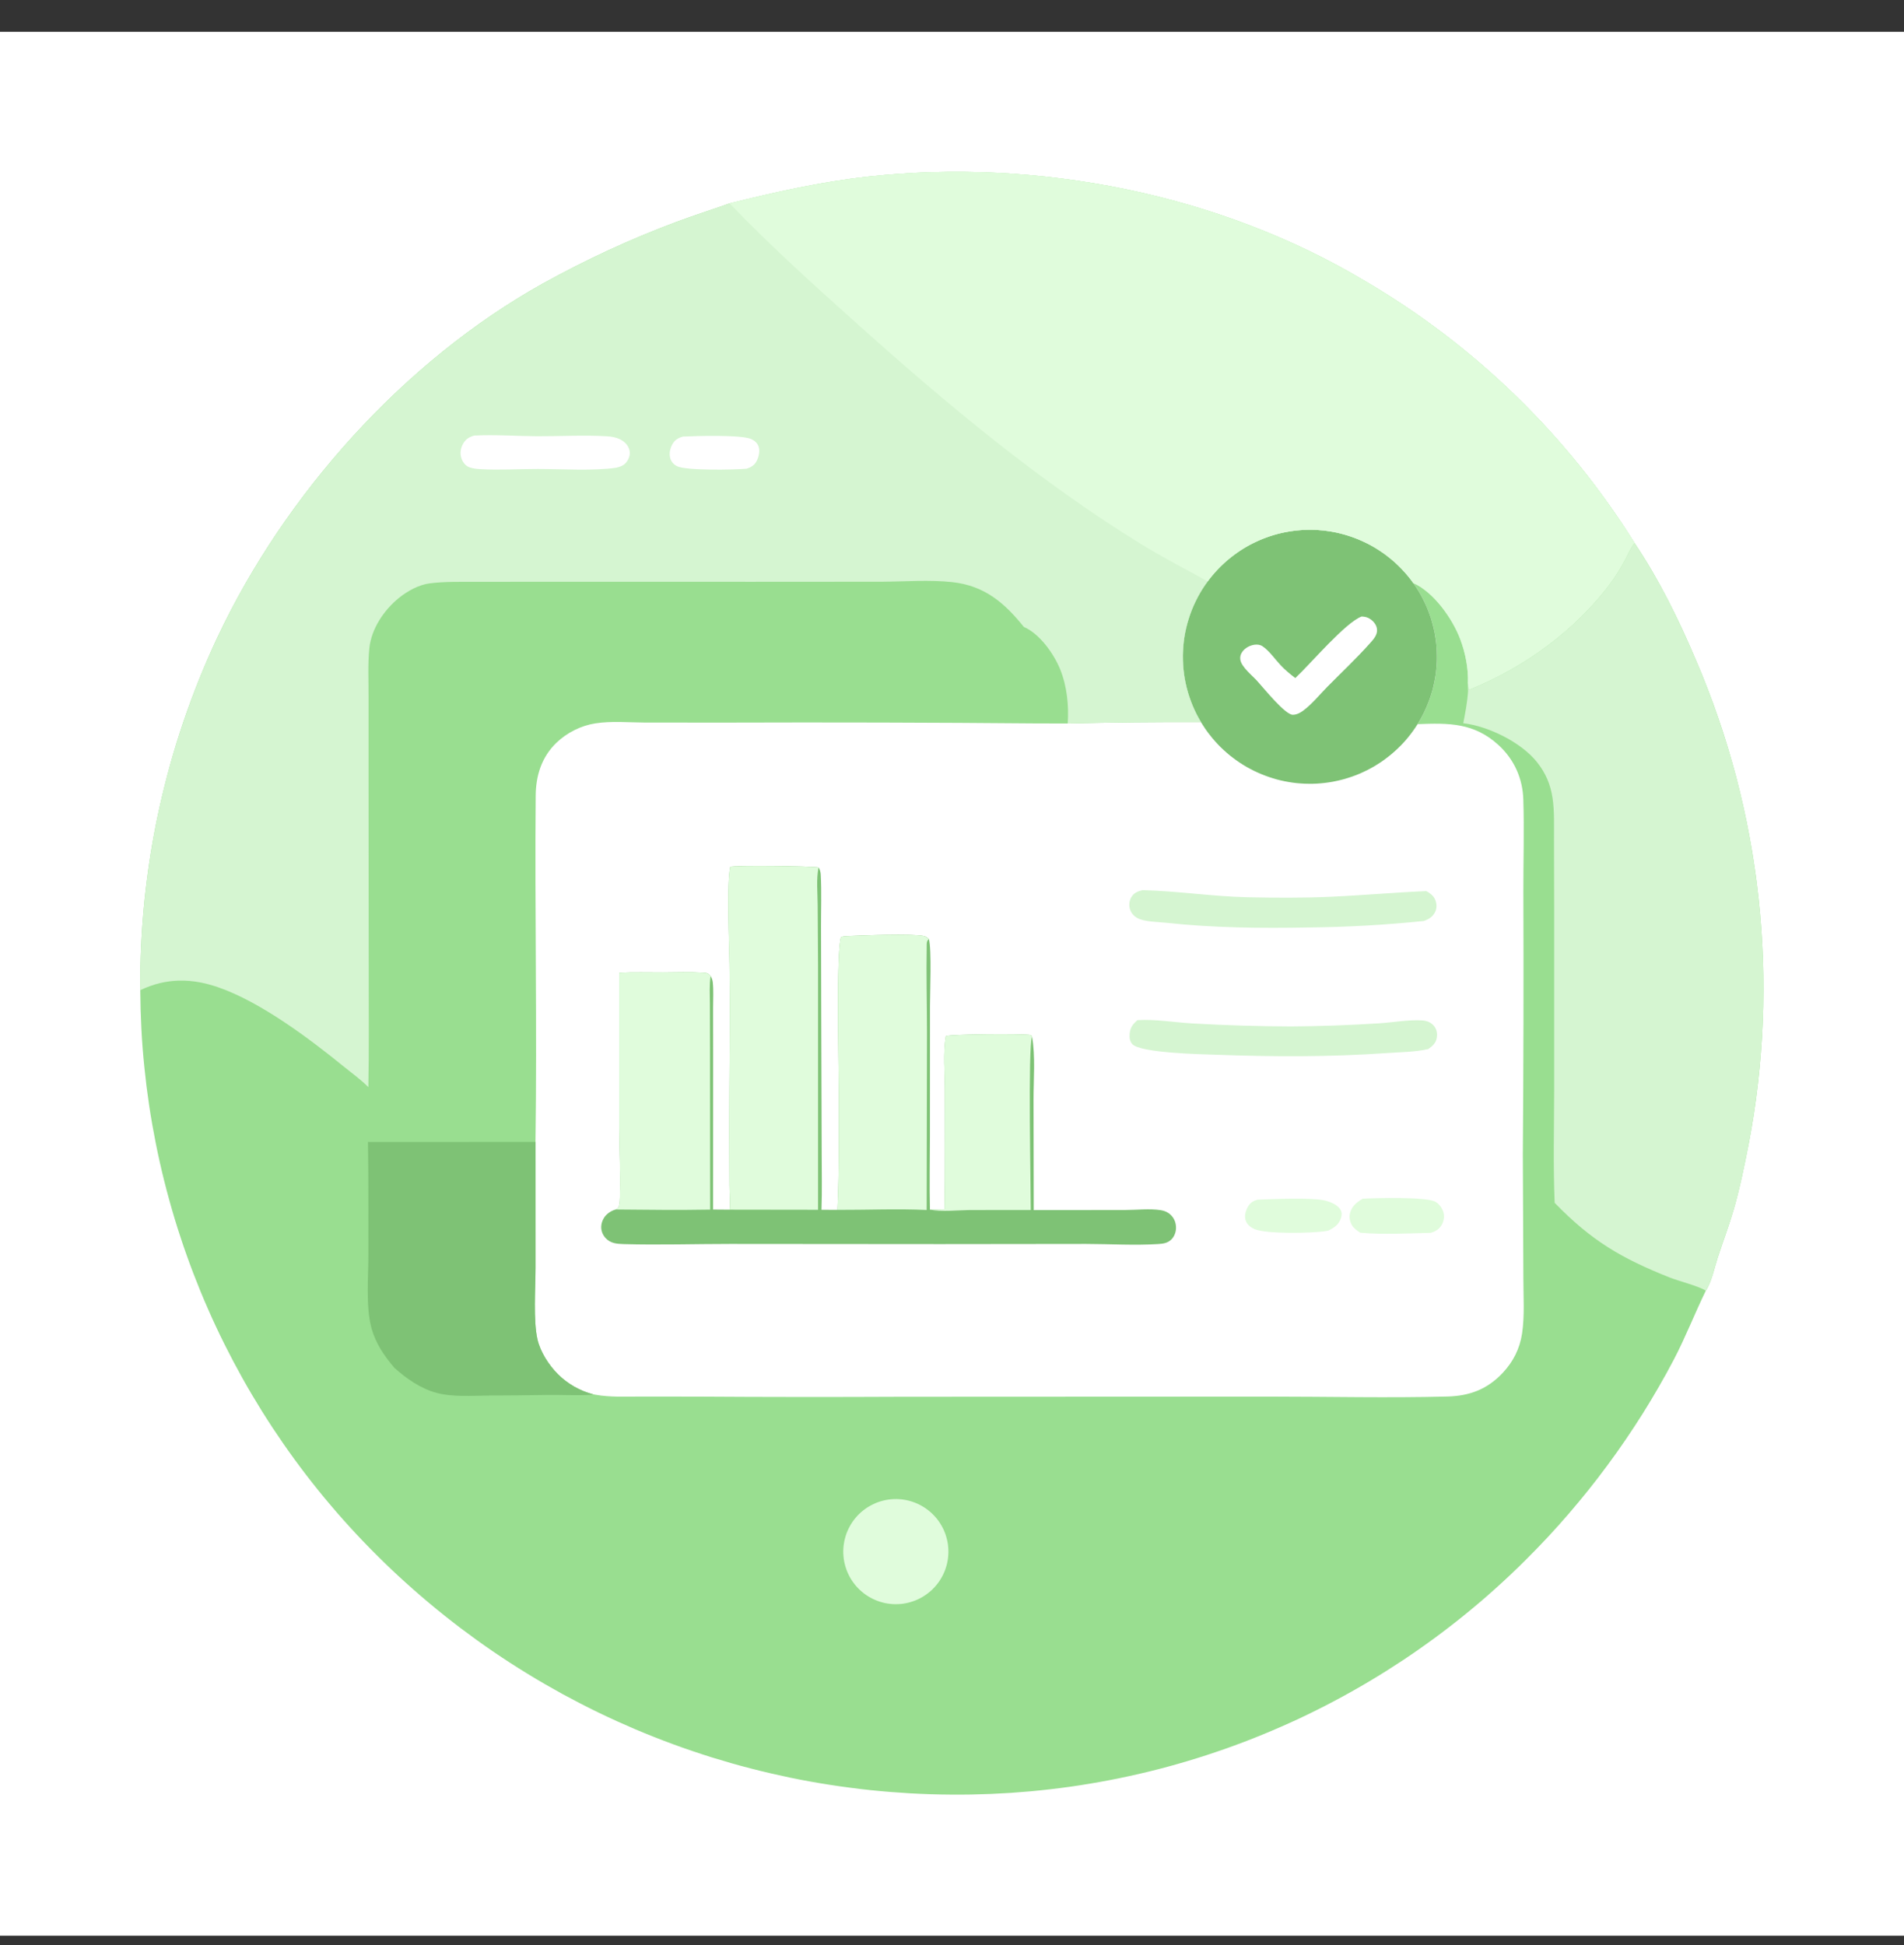 <svg width="46" height="47" viewBox="0 0 46 47" fill="none" xmlns="http://www.w3.org/2000/svg">
<rect x="0" y="0" width="46" height="47" fill="#333333" stroke="none"/>
<g clip-path="url(#clip0_1884_103961)">
<path d="M0 0.769H46V46.769H0V0.769Z" fill="white"/>
<path d="M17.627 4.914C18.733 4.64 19.842 4.391 20.976 4.267C25.065 3.823 29.436 4.673 32.979 6.791C33.144 6.888 33.308 6.987 33.469 7.088C33.631 7.19 33.792 7.294 33.95 7.4C34.109 7.506 34.266 7.615 34.422 7.726C34.577 7.837 34.731 7.951 34.883 8.066C35.035 8.182 35.185 8.3 35.334 8.42C35.482 8.54 35.629 8.663 35.774 8.788C35.918 8.912 36.061 9.039 36.202 9.168C36.343 9.297 36.482 9.428 36.619 9.561C36.756 9.694 36.891 9.83 37.024 9.967C37.157 10.104 37.288 10.243 37.416 10.384C37.545 10.526 37.672 10.669 37.796 10.814C37.92 10.959 38.043 11.105 38.163 11.254C38.283 11.403 38.4 11.553 38.516 11.706C38.631 11.858 38.744 12.012 38.855 12.167C38.966 12.323 39.074 12.48 39.181 12.639C39.286 12.798 39.39 12.959 39.491 13.121C40.084 14.005 40.558 14.967 40.972 15.947C41.021 16.061 41.069 16.176 41.117 16.291C41.163 16.406 41.209 16.522 41.254 16.638C41.299 16.754 41.343 16.87 41.386 16.987C41.428 17.104 41.47 17.221 41.51 17.339C41.551 17.456 41.59 17.574 41.629 17.693C41.667 17.811 41.704 17.93 41.74 18.049C41.776 18.168 41.811 18.287 41.845 18.407C41.879 18.526 41.912 18.646 41.944 18.767C41.975 18.887 42.006 19.008 42.035 19.128C42.065 19.249 42.093 19.37 42.12 19.492C42.147 19.613 42.173 19.735 42.198 19.857C42.223 19.978 42.247 20.101 42.269 20.223C42.292 20.345 42.313 20.468 42.334 20.59C42.354 20.713 42.373 20.836 42.391 20.959C42.41 21.082 42.426 21.205 42.442 21.329C42.458 21.452 42.473 21.576 42.486 21.699C42.5 21.823 42.512 21.947 42.523 22.07C42.534 22.194 42.544 22.318 42.553 22.442C42.562 22.566 42.57 22.691 42.576 22.815C42.583 22.939 42.588 23.063 42.593 23.188C42.597 23.312 42.6 23.436 42.602 23.561C42.604 23.685 42.605 23.809 42.604 23.934C42.604 24.058 42.602 24.182 42.6 24.307C42.597 24.431 42.593 24.555 42.588 24.68C42.583 24.804 42.577 24.928 42.57 25.052C42.562 25.177 42.554 25.301 42.544 25.424C42.535 25.549 42.524 25.672 42.512 25.796C42.5 25.92 42.487 26.044 42.473 26.167C42.459 26.291 42.443 26.414 42.427 26.538C42.41 26.661 42.392 26.784 42.374 26.907C42.355 27.03 42.335 27.153 42.314 27.275C42.293 27.398 42.271 27.52 42.247 27.642C42.143 28.171 42.034 28.71 41.884 29.228C41.77 29.62 41.624 30.002 41.498 30.39C41.419 30.634 41.354 30.97 41.212 31.185C40.944 31.734 40.724 32.305 40.44 32.848C40.323 33.071 40.202 33.291 40.076 33.508C39.951 33.726 39.821 33.941 39.688 34.154C39.554 34.366 39.417 34.577 39.275 34.784C39.134 34.992 38.988 35.196 38.839 35.398C38.69 35.6 38.537 35.8 38.38 35.996C38.223 36.192 38.063 36.385 37.899 36.575C37.735 36.766 37.567 36.953 37.396 37.137C37.225 37.32 37.05 37.501 36.872 37.678C36.759 37.792 36.644 37.904 36.527 38.014C36.411 38.125 36.293 38.234 36.174 38.341C36.055 38.449 35.934 38.555 35.813 38.66C35.691 38.764 35.568 38.868 35.444 38.969C35.319 39.071 35.194 39.171 35.067 39.269C34.94 39.368 34.812 39.465 34.683 39.56C34.554 39.655 34.424 39.749 34.292 39.841C34.161 39.933 34.028 40.024 33.894 40.113C33.761 40.201 33.626 40.288 33.49 40.374C33.354 40.459 33.217 40.543 33.079 40.625C32.941 40.707 32.802 40.788 32.662 40.866C32.522 40.945 32.381 41.022 32.239 41.097C32.098 41.172 31.955 41.246 31.811 41.317C31.668 41.389 31.523 41.459 31.378 41.527C31.232 41.595 31.086 41.661 30.939 41.725C30.792 41.79 30.644 41.852 30.495 41.913C30.347 41.974 30.198 42.033 30.048 42.09C29.898 42.147 29.747 42.202 29.595 42.256C29.444 42.309 29.292 42.36 29.139 42.41C28.986 42.46 28.833 42.507 28.679 42.553C28.526 42.599 28.371 42.643 28.216 42.685C28.061 42.727 27.906 42.767 27.75 42.805C27.594 42.843 27.437 42.879 27.281 42.913C27.124 42.947 26.966 42.98 26.809 43.01C26.651 43.04 26.493 43.069 26.335 43.095C26.177 43.122 26.018 43.146 25.859 43.169C25.7 43.191 25.541 43.212 25.381 43.23C25.222 43.249 25.062 43.265 24.902 43.28C24.742 43.294 24.582 43.307 24.422 43.318C24.262 43.328 24.102 43.337 23.941 43.344C23.781 43.35 23.62 43.355 23.46 43.358C23.299 43.361 23.139 43.361 22.978 43.36C22.815 43.359 22.652 43.356 22.489 43.351C22.326 43.346 22.163 43.339 22 43.33C21.836 43.32 21.674 43.309 21.511 43.296C21.348 43.283 21.186 43.268 21.023 43.251C20.861 43.234 20.699 43.215 20.537 43.193C20.375 43.172 20.213 43.149 20.052 43.124C19.891 43.099 19.73 43.072 19.569 43.043C19.408 43.014 19.248 42.983 19.088 42.95C18.928 42.916 18.769 42.881 18.61 42.844C18.451 42.807 18.292 42.768 18.134 42.727C17.976 42.687 17.819 42.644 17.662 42.599C17.505 42.554 17.348 42.507 17.192 42.459C17.036 42.41 16.881 42.359 16.727 42.307C16.572 42.255 16.418 42.2 16.265 42.144C16.111 42.088 15.959 42.029 15.807 41.969C15.655 41.909 15.504 41.847 15.354 41.784C15.204 41.72 15.054 41.654 14.906 41.587C14.757 41.519 14.609 41.45 14.462 41.379C14.315 41.308 14.169 41.235 14.024 41.16C13.879 41.085 13.735 41.009 13.591 40.931C13.448 40.852 13.306 40.772 13.164 40.69C13.023 40.609 12.883 40.525 12.744 40.44C12.604 40.355 12.466 40.267 12.329 40.179C12.192 40.09 12.056 40 11.921 39.908C11.786 39.816 11.653 39.722 11.52 39.627C11.388 39.531 11.256 39.434 11.126 39.336C10.996 39.237 10.867 39.137 10.739 39.035C10.612 38.934 10.485 38.83 10.36 38.725C10.235 38.62 10.111 38.514 9.989 38.406C9.866 38.298 9.745 38.189 9.625 38.078C9.505 37.967 9.387 37.855 9.27 37.741C9.153 37.627 9.037 37.511 8.923 37.395C8.814 37.284 8.707 37.171 8.601 37.058C8.495 36.944 8.39 36.829 8.287 36.713C8.183 36.596 8.081 36.479 7.981 36.36C7.88 36.242 7.781 36.122 7.684 36.001C7.586 35.88 7.49 35.757 7.395 35.634C7.301 35.511 7.207 35.386 7.116 35.261C7.024 35.135 6.934 35.008 6.845 34.88C6.757 34.752 6.67 34.624 6.584 34.494C6.498 34.364 6.415 34.233 6.332 34.101C6.25 33.969 6.169 33.836 6.09 33.703C6.011 33.569 5.933 33.434 5.857 33.298C5.781 33.162 5.707 33.026 5.634 32.888C5.562 32.751 5.491 32.612 5.421 32.473C5.352 32.334 5.284 32.194 5.218 32.053C5.152 31.912 5.088 31.771 5.026 31.628C4.963 31.486 4.902 31.343 4.843 31.199C4.784 31.055 4.727 30.91 4.671 30.765C4.615 30.62 4.562 30.474 4.51 30.328C4.457 30.181 4.407 30.034 4.359 29.886C4.31 29.738 4.263 29.59 4.218 29.441C4.173 29.292 4.13 29.143 4.089 28.993C4.047 28.843 4.008 28.693 3.97 28.542C3.932 28.391 3.896 28.24 3.862 28.088C3.828 27.936 3.795 27.784 3.765 27.631C3.735 27.479 3.706 27.326 3.679 27.173C3.652 27.02 3.627 26.866 3.604 26.712C3.581 26.559 3.56 26.405 3.54 26.25C3.521 26.096 3.504 25.942 3.488 25.787C3.472 25.632 3.458 25.477 3.446 25.322C3.434 25.167 3.424 25.012 3.416 24.857C3.408 24.701 3.402 24.546 3.397 24.39C3.393 24.235 3.39 24.079 3.389 23.924C3.388 23.741 3.389 23.558 3.392 23.375C3.396 23.192 3.402 23.009 3.411 22.826C3.419 22.643 3.431 22.46 3.444 22.278C3.458 22.096 3.475 21.913 3.493 21.731C3.512 21.549 3.534 21.367 3.558 21.186C3.582 21.004 3.608 20.823 3.637 20.642C3.666 20.462 3.697 20.282 3.731 20.102C3.765 19.922 3.802 19.742 3.841 19.564C3.88 19.385 3.922 19.206 3.966 19.029C4.01 18.851 4.056 18.674 4.105 18.498C4.154 18.321 4.205 18.146 4.259 17.971C4.313 17.796 4.369 17.622 4.428 17.448C4.487 17.275 4.548 17.102 4.611 16.931C4.675 16.759 4.741 16.588 4.809 16.418C4.877 16.249 4.948 16.08 5.021 15.912C5.094 15.744 5.169 15.577 5.247 15.412C6.877 11.942 9.76 8.723 13.112 6.852C13.632 6.564 14.162 6.295 14.702 6.045C15.242 5.796 15.79 5.567 16.348 5.359C16.77 5.201 17.202 5.066 17.627 4.914Z" fill="#99DE90"/>
<path d="M29.179 14.046C29.197 14.022 29.215 13.998 29.234 13.974C29.252 13.95 29.271 13.927 29.291 13.904C29.31 13.881 29.329 13.858 29.349 13.835C29.369 13.813 29.39 13.79 29.41 13.768C29.431 13.747 29.452 13.725 29.473 13.704C29.494 13.682 29.516 13.661 29.538 13.64C29.56 13.62 29.582 13.599 29.604 13.579C29.627 13.559 29.65 13.54 29.673 13.52C29.696 13.501 29.719 13.482 29.743 13.463C29.766 13.444 29.79 13.426 29.814 13.408C29.839 13.39 29.863 13.372 29.888 13.355C29.913 13.338 29.937 13.321 29.963 13.304C29.988 13.288 30.013 13.271 30.039 13.256C30.065 13.24 30.09 13.224 30.117 13.209C30.143 13.194 30.169 13.18 30.196 13.165C30.222 13.151 30.249 13.137 30.276 13.124C30.303 13.11 30.33 13.097 30.357 13.085C30.385 13.072 30.412 13.06 30.44 13.048C30.468 13.036 30.495 13.025 30.523 13.014C30.552 13.002 30.58 12.992 30.608 12.982C30.637 12.971 30.665 12.962 30.694 12.952C30.722 12.943 30.751 12.934 30.78 12.925C30.809 12.917 30.838 12.909 30.867 12.901C30.896 12.893 30.925 12.886 30.955 12.88C30.984 12.873 31.014 12.866 31.043 12.86C31.073 12.854 31.102 12.849 31.132 12.844C31.162 12.839 31.192 12.834 31.221 12.83C31.251 12.826 31.281 12.822 31.311 12.819C31.341 12.816 31.371 12.813 31.401 12.81C31.431 12.808 31.461 12.806 31.491 12.804C31.521 12.803 31.552 12.802 31.582 12.801C31.612 12.8 31.642 12.8 31.672 12.8C31.702 12.801 31.732 12.801 31.762 12.803C31.793 12.804 31.823 12.805 31.853 12.807C31.883 12.809 31.913 12.812 31.943 12.815C31.973 12.817 32.003 12.821 32.033 12.825C32.063 12.828 32.093 12.833 32.122 12.837C32.152 12.842 32.182 12.847 32.211 12.852C32.241 12.858 32.27 12.864 32.3 12.87C32.329 12.877 32.359 12.884 32.388 12.891C32.417 12.898 32.446 12.906 32.475 12.914C32.504 12.922 32.533 12.931 32.562 12.94C32.591 12.949 32.62 12.958 32.648 12.968C32.676 12.978 32.705 12.988 32.733 12.999C32.761 13.009 32.789 13.021 32.817 13.032C32.845 13.043 32.873 13.055 32.9 13.068C32.928 13.08 32.955 13.093 32.982 13.106C33.009 13.119 33.036 13.132 33.063 13.146C33.09 13.16 33.116 13.175 33.142 13.189C33.169 13.204 33.195 13.219 33.221 13.234C33.247 13.25 33.272 13.266 33.298 13.282C33.323 13.298 33.348 13.315 33.373 13.332C33.398 13.349 33.423 13.366 33.447 13.384C33.472 13.401 33.496 13.419 33.52 13.438C33.544 13.456 33.567 13.475 33.59 13.494C33.614 13.513 33.637 13.532 33.66 13.552C33.682 13.572 33.705 13.592 33.727 13.612C33.749 13.633 33.771 13.654 33.793 13.675C33.814 13.696 33.835 13.717 33.856 13.739C33.877 13.761 33.898 13.783 33.918 13.805C33.938 13.827 33.958 13.85 33.978 13.873C33.998 13.896 34.017 13.919 34.036 13.942C34.055 13.966 34.073 13.989 34.091 14.013C34.11 14.037 34.127 14.062 34.145 14.086C34.163 14.112 34.181 14.137 34.198 14.163C34.216 14.189 34.233 14.215 34.249 14.242C34.266 14.268 34.282 14.295 34.298 14.322C34.313 14.349 34.329 14.376 34.344 14.404C34.358 14.431 34.373 14.459 34.387 14.487C34.401 14.515 34.415 14.543 34.428 14.571C34.441 14.599 34.454 14.628 34.466 14.657C34.479 14.685 34.491 14.714 34.502 14.743C34.514 14.772 34.525 14.802 34.535 14.831C34.546 14.86 34.556 14.89 34.565 14.919C34.575 14.949 34.584 14.979 34.593 15.009C34.602 15.039 34.61 15.069 34.618 15.099C34.626 15.13 34.633 15.16 34.64 15.191C34.647 15.221 34.653 15.252 34.659 15.282C34.665 15.313 34.671 15.344 34.676 15.374C34.681 15.405 34.685 15.436 34.69 15.467C34.694 15.498 34.697 15.529 34.7 15.56C34.703 15.591 34.706 15.622 34.708 15.654C34.711 15.685 34.712 15.716 34.714 15.747C34.715 15.778 34.715 15.81 34.716 15.841C34.716 15.872 34.716 15.903 34.715 15.934C34.715 15.966 34.714 15.997 34.712 16.028C34.71 16.059 34.708 16.09 34.706 16.122C34.703 16.153 34.7 16.184 34.696 16.215C34.693 16.246 34.689 16.277 34.684 16.308C34.68 16.339 34.675 16.37 34.67 16.4C34.664 16.431 34.658 16.462 34.652 16.492C34.646 16.523 34.639 16.553 34.632 16.584C34.624 16.614 34.617 16.645 34.608 16.675C34.6 16.705 34.591 16.735 34.582 16.765C34.573 16.794 34.564 16.824 34.554 16.854C34.544 16.883 34.533 16.913 34.522 16.942C34.45 17.136 34.359 17.321 34.249 17.496C35 17.467 35.611 17.459 36.205 18.003C36.583 18.35 36.788 18.809 36.803 19.319C36.826 20.065 36.802 20.818 36.804 21.564C36.812 23.676 36.807 25.787 36.791 27.899L36.804 30.875C36.803 31.315 36.838 31.782 36.773 32.217C36.718 32.587 36.556 32.905 36.3 33.176C35.929 33.569 35.501 33.728 34.967 33.742C33.536 33.779 32.096 33.744 30.665 33.744L21.803 33.748C20.144 33.756 18.484 33.755 16.825 33.744L15.448 33.743C15.099 33.743 14.742 33.761 14.397 33.7L14.357 33.693L14.333 33.689C14.293 33.679 14.253 33.667 14.214 33.654C14.175 33.641 14.136 33.626 14.097 33.611C14.059 33.595 14.021 33.578 13.984 33.56C13.946 33.542 13.91 33.522 13.874 33.502C13.838 33.481 13.802 33.459 13.768 33.437C13.733 33.414 13.699 33.39 13.666 33.365C13.633 33.34 13.601 33.313 13.57 33.286C13.539 33.259 13.508 33.231 13.479 33.201C13.261 32.985 13.053 32.661 12.985 32.36C12.881 31.903 12.937 31.128 12.938 30.637L12.937 27.591C12.978 24.805 12.918 22.015 12.942 19.229C12.946 18.741 13.083 18.295 13.441 17.948C13.695 17.703 14.038 17.53 14.387 17.477C14.773 17.417 15.194 17.456 15.585 17.458L17.533 17.459C20.043 17.451 22.553 17.457 25.063 17.479L25.797 17.48C26.87 17.454 27.943 17.443 29.016 17.447C28.997 17.415 28.978 17.382 28.96 17.349C28.942 17.317 28.924 17.283 28.907 17.25C28.89 17.216 28.874 17.182 28.858 17.148C28.843 17.114 28.828 17.079 28.813 17.045C28.799 17.01 28.785 16.975 28.772 16.94C28.759 16.904 28.746 16.869 28.734 16.833C28.723 16.798 28.711 16.762 28.701 16.726C28.69 16.689 28.681 16.653 28.671 16.617C28.662 16.58 28.654 16.544 28.646 16.507C28.638 16.47 28.631 16.433 28.625 16.396C28.618 16.359 28.612 16.322 28.607 16.285C28.602 16.247 28.598 16.21 28.594 16.173C28.59 16.135 28.587 16.098 28.585 16.06C28.582 16.023 28.581 15.985 28.58 15.947C28.579 15.91 28.579 15.872 28.579 15.835C28.579 15.797 28.581 15.76 28.582 15.722C28.584 15.684 28.587 15.647 28.59 15.61C28.593 15.572 28.597 15.535 28.602 15.497C28.606 15.46 28.611 15.423 28.617 15.386C28.623 15.348 28.63 15.312 28.637 15.275C28.644 15.238 28.652 15.201 28.661 15.164C28.669 15.128 28.679 15.091 28.689 15.055C28.699 15.019 28.709 14.983 28.721 14.947C28.732 14.911 28.744 14.875 28.756 14.84C28.769 14.805 28.782 14.769 28.796 14.734C28.81 14.699 28.825 14.665 28.84 14.63C28.855 14.596 28.871 14.562 28.887 14.528C28.904 14.494 28.921 14.461 28.939 14.428C28.956 14.394 28.974 14.361 28.993 14.329C29.012 14.296 29.032 14.264 29.052 14.232C29.072 14.201 29.092 14.169 29.113 14.138C29.135 14.107 29.157 14.076 29.179 14.046Z" fill="white"/>
<path d="M29.178 14.046C29.196 14.022 29.214 13.998 29.233 13.974C29.252 13.95 29.27 13.927 29.29 13.904C29.309 13.881 29.329 13.858 29.349 13.835C29.369 13.813 29.389 13.79 29.41 13.768C29.43 13.747 29.451 13.725 29.472 13.704C29.494 13.682 29.515 13.661 29.537 13.64C29.559 13.62 29.581 13.599 29.604 13.579C29.626 13.559 29.649 13.54 29.672 13.52C29.695 13.501 29.718 13.482 29.742 13.463C29.766 13.444 29.79 13.426 29.814 13.408C29.838 13.39 29.862 13.372 29.887 13.355C29.912 13.338 29.937 13.321 29.962 13.304C29.987 13.288 30.012 13.271 30.038 13.256C30.064 13.24 30.09 13.224 30.116 13.209C30.142 13.194 30.168 13.18 30.195 13.165C30.221 13.151 30.248 13.137 30.275 13.124C30.302 13.11 30.329 13.097 30.357 13.085C30.384 13.072 30.412 13.06 30.439 13.048C30.467 13.036 30.495 13.025 30.523 13.014C30.551 13.002 30.579 12.992 30.607 12.982C30.636 12.971 30.664 12.962 30.693 12.952C30.722 12.943 30.75 12.934 30.779 12.925C30.808 12.917 30.837 12.909 30.866 12.901C30.895 12.893 30.925 12.886 30.954 12.88C30.983 12.873 31.013 12.866 31.043 12.86C31.072 12.854 31.102 12.849 31.131 12.844C31.161 12.839 31.191 12.834 31.221 12.83C31.25 12.826 31.28 12.822 31.31 12.819C31.34 12.816 31.37 12.813 31.4 12.81C31.43 12.808 31.46 12.806 31.491 12.804C31.521 12.803 31.551 12.802 31.581 12.801C31.611 12.8 31.641 12.8 31.671 12.8C31.701 12.801 31.732 12.801 31.762 12.803C31.792 12.804 31.822 12.805 31.852 12.807C31.882 12.809 31.912 12.812 31.942 12.815C31.972 12.817 32.002 12.821 32.032 12.825C32.062 12.828 32.092 12.833 32.121 12.837C32.151 12.842 32.181 12.847 32.211 12.852C32.24 12.858 32.27 12.864 32.299 12.87C32.329 12.877 32.358 12.884 32.387 12.891C32.416 12.898 32.446 12.906 32.475 12.914C32.504 12.922 32.533 12.931 32.561 12.94C32.59 12.949 32.619 12.958 32.647 12.968C32.676 12.978 32.704 12.988 32.732 12.999C32.761 13.009 32.788 13.021 32.816 13.032C32.844 13.043 32.872 13.055 32.899 13.068C32.927 13.08 32.954 13.093 32.981 13.106C33.009 13.119 33.035 13.132 33.062 13.146C33.089 13.16 33.115 13.175 33.142 13.189C33.168 13.204 33.194 13.219 33.22 13.234C33.246 13.25 33.272 13.266 33.297 13.282C33.322 13.298 33.348 13.315 33.373 13.332C33.397 13.349 33.422 13.366 33.447 13.384C33.471 13.401 33.495 13.419 33.519 13.438C33.543 13.456 33.566 13.475 33.59 13.494C33.613 13.513 33.636 13.532 33.659 13.552C33.682 13.572 33.704 13.592 33.726 13.612C33.748 13.633 33.77 13.654 33.792 13.675C33.813 13.696 33.835 13.717 33.856 13.739C33.877 13.761 33.897 13.783 33.917 13.805C33.938 13.827 33.958 13.85 33.977 13.873C33.997 13.896 34.016 13.919 34.035 13.942C34.054 13.966 34.072 13.989 34.091 14.013C34.109 14.037 34.127 14.062 34.144 14.086C34.162 14.112 34.18 14.137 34.197 14.163C34.215 14.189 34.232 14.215 34.248 14.242C34.265 14.268 34.281 14.295 34.297 14.322C34.313 14.349 34.328 14.376 34.343 14.404C34.358 14.431 34.372 14.459 34.386 14.487C34.4 14.515 34.414 14.543 34.427 14.571C34.441 14.599 34.453 14.628 34.466 14.657C34.478 14.685 34.49 14.714 34.501 14.743C34.513 14.772 34.524 14.802 34.534 14.831C34.545 14.86 34.555 14.89 34.565 14.919C34.574 14.949 34.584 14.979 34.592 15.009C34.601 15.039 34.609 15.069 34.617 15.099C34.625 15.13 34.632 15.16 34.639 15.191C34.646 15.221 34.653 15.252 34.659 15.282C34.665 15.313 34.67 15.344 34.675 15.374C34.68 15.405 34.685 15.436 34.689 15.467C34.693 15.498 34.697 15.529 34.7 15.56C34.703 15.591 34.706 15.622 34.708 15.654C34.71 15.685 34.712 15.716 34.713 15.747C34.714 15.778 34.715 15.81 34.715 15.841C34.715 15.872 34.715 15.903 34.715 15.934C34.714 15.966 34.713 15.997 34.711 16.028C34.709 16.059 34.707 16.09 34.705 16.122C34.702 16.153 34.699 16.184 34.696 16.215C34.692 16.246 34.688 16.277 34.684 16.308C34.679 16.339 34.674 16.37 34.669 16.4C34.663 16.431 34.657 16.462 34.651 16.492C34.645 16.523 34.638 16.553 34.631 16.584C34.623 16.614 34.616 16.645 34.608 16.675C34.599 16.705 34.591 16.735 34.581 16.765C34.572 16.794 34.563 16.824 34.553 16.854C34.543 16.883 34.532 16.913 34.521 16.942C34.449 17.136 34.358 17.321 34.248 17.496C34.231 17.524 34.213 17.551 34.195 17.578C34.177 17.605 34.158 17.632 34.139 17.659C34.12 17.685 34.101 17.711 34.081 17.737C34.061 17.763 34.041 17.789 34.02 17.814C33.999 17.839 33.978 17.864 33.957 17.889C33.935 17.913 33.913 17.938 33.891 17.962C33.869 17.985 33.846 18.009 33.823 18.032C33.8 18.055 33.777 18.078 33.753 18.1C33.729 18.123 33.705 18.145 33.681 18.166C33.656 18.188 33.631 18.209 33.606 18.23C33.581 18.251 33.556 18.271 33.53 18.291C33.504 18.311 33.478 18.331 33.452 18.35C33.425 18.369 33.399 18.388 33.372 18.407C33.345 18.425 33.317 18.443 33.29 18.46C33.262 18.478 33.234 18.495 33.206 18.512C33.178 18.528 33.15 18.544 33.121 18.56C33.093 18.576 33.064 18.591 33.035 18.606C33.005 18.62 32.976 18.635 32.947 18.648C32.917 18.662 32.887 18.676 32.857 18.689C32.827 18.701 32.797 18.714 32.767 18.726C32.736 18.738 32.706 18.749 32.675 18.76C32.644 18.771 32.613 18.781 32.582 18.791C32.551 18.801 32.52 18.811 32.488 18.82C32.457 18.829 32.425 18.837 32.394 18.845C32.362 18.853 32.33 18.86 32.298 18.867C32.267 18.874 32.234 18.881 32.202 18.887C32.17 18.893 32.138 18.898 32.106 18.903C32.074 18.908 32.041 18.912 32.009 18.916C31.976 18.92 31.944 18.923 31.911 18.926C31.879 18.929 31.846 18.931 31.814 18.933C31.781 18.935 31.748 18.936 31.716 18.937C31.683 18.937 31.651 18.938 31.618 18.937C31.585 18.937 31.553 18.936 31.52 18.935C31.488 18.933 31.455 18.932 31.422 18.929C31.39 18.927 31.357 18.924 31.325 18.921C31.292 18.917 31.26 18.913 31.228 18.909C31.195 18.904 31.163 18.899 31.131 18.894C31.099 18.888 31.067 18.882 31.035 18.876C31.003 18.869 30.971 18.862 30.939 18.855C30.907 18.847 30.875 18.839 30.844 18.831C30.812 18.822 30.781 18.813 30.75 18.803C30.719 18.794 30.688 18.784 30.657 18.773C30.626 18.763 30.595 18.752 30.565 18.74C30.534 18.729 30.504 18.717 30.474 18.704C30.443 18.692 30.413 18.679 30.384 18.665C30.354 18.652 30.324 18.638 30.295 18.624C30.266 18.609 30.237 18.595 30.208 18.579C30.179 18.564 30.15 18.548 30.122 18.532C30.094 18.516 30.066 18.499 30.038 18.482C30.01 18.465 29.983 18.447 29.955 18.429C29.928 18.411 29.901 18.393 29.875 18.374C29.848 18.355 29.822 18.336 29.796 18.316C29.77 18.296 29.744 18.276 29.718 18.256C29.693 18.235 29.668 18.214 29.643 18.193C29.619 18.172 29.594 18.15 29.57 18.128C29.546 18.106 29.522 18.083 29.499 18.061C29.476 18.038 29.453 18.015 29.43 17.991C29.408 17.967 29.385 17.943 29.364 17.919C29.342 17.895 29.32 17.87 29.299 17.845C29.278 17.82 29.258 17.795 29.238 17.769C29.217 17.744 29.198 17.718 29.178 17.692C29.159 17.665 29.14 17.639 29.121 17.612C29.103 17.585 29.085 17.558 29.067 17.53C29.049 17.503 29.032 17.475 29.015 17.447C28.996 17.415 28.977 17.382 28.959 17.349C28.941 17.317 28.923 17.283 28.906 17.25C28.89 17.216 28.873 17.182 28.858 17.148C28.842 17.114 28.827 17.079 28.812 17.045C28.798 17.01 28.784 16.975 28.771 16.94C28.758 16.904 28.745 16.869 28.734 16.833C28.722 16.798 28.711 16.762 28.7 16.726C28.69 16.689 28.68 16.653 28.671 16.617C28.662 16.58 28.653 16.544 28.645 16.507C28.637 16.47 28.63 16.433 28.624 16.396C28.617 16.359 28.611 16.322 28.606 16.285C28.601 16.247 28.597 16.21 28.593 16.173C28.59 16.135 28.586 16.098 28.584 16.06C28.582 16.023 28.58 15.985 28.579 15.947C28.578 15.91 28.578 15.872 28.578 15.835C28.579 15.797 28.58 15.76 28.582 15.722C28.583 15.684 28.586 15.647 28.589 15.61C28.592 15.572 28.596 15.535 28.601 15.497C28.605 15.46 28.61 15.423 28.616 15.386C28.622 15.348 28.629 15.312 28.636 15.275C28.643 15.238 28.651 15.201 28.66 15.164C28.669 15.128 28.678 15.091 28.688 15.055C28.698 15.019 28.709 14.983 28.72 14.947C28.731 14.911 28.743 14.875 28.756 14.84C28.768 14.805 28.782 14.769 28.796 14.734C28.809 14.699 28.824 14.665 28.839 14.63C28.854 14.596 28.87 14.562 28.887 14.528C28.903 14.494 28.92 14.461 28.938 14.428C28.955 14.394 28.974 14.361 28.992 14.329C29.011 14.296 29.031 14.264 29.051 14.232C29.071 14.201 29.092 14.169 29.113 14.138C29.134 14.107 29.156 14.076 29.178 14.046Z" fill="#7EC275"/>
<path d="M32.898 14.895C32.98 14.9 33.041 14.912 33.11 14.961C33.191 15.018 33.257 15.101 33.268 15.203C33.283 15.338 33.183 15.447 33.099 15.541C32.773 15.907 32.414 16.243 32.071 16.591C31.883 16.782 31.693 17.017 31.477 17.176C31.41 17.225 31.319 17.271 31.233 17.27C31.049 17.27 30.536 16.632 30.393 16.476C30.272 16.331 29.987 16.121 29.965 15.931C29.957 15.864 29.973 15.806 30.012 15.751C30.079 15.655 30.197 15.592 30.312 15.577C30.377 15.569 30.446 15.577 30.501 15.614C30.664 15.722 30.807 15.932 30.942 16.075C31.05 16.19 31.169 16.287 31.294 16.383C31.67 16.031 32.504 15.04 32.898 14.895Z" fill="white"/>
<path d="M17.63 29.227C17.646 29.034 17.625 28.827 17.624 28.633L17.619 27.287C17.62 25.956 17.645 24.623 17.625 23.293C17.617 22.815 17.556 21.329 17.643 20.944C17.77 20.902 19.627 20.927 19.779 20.958C19.811 21.019 19.825 21.063 19.829 21.133C19.852 21.549 19.835 21.976 19.836 22.394L19.842 24.807L19.852 27.842C19.852 28.303 19.863 28.769 19.847 29.23L20.233 29.232C20.275 28.297 20.268 27.356 20.266 26.42C20.265 25.852 20.197 22.946 20.321 22.637C20.365 22.627 20.407 22.62 20.453 22.618C20.818 22.6 22.059 22.554 22.325 22.616C22.374 22.627 22.405 22.655 22.442 22.689C22.511 22.951 22.468 23.974 22.468 24.309L22.467 27.445C22.466 28.038 22.453 28.634 22.467 29.227L22.48 29.226L22.821 29.221C22.835 28.26 22.827 27.295 22.828 26.333C22.829 25.92 22.78 25.439 22.852 25.034C22.985 24.986 24.712 24.974 24.909 25.008L24.934 25.047C25.018 25.513 24.97 26.082 24.97 26.559L24.975 29.237L27.187 29.235C27.462 29.235 27.78 29.197 28.048 29.24C28.137 29.254 28.217 29.289 28.283 29.352C28.369 29.433 28.412 29.544 28.412 29.661C28.413 29.763 28.375 29.871 28.303 29.944C28.212 30.036 28.098 30.051 27.976 30.058C27.407 30.094 26.813 30.056 26.242 30.055L22.727 30.059L17.636 30.055C16.782 30.055 15.921 30.083 15.068 30.059C14.9 30.054 14.751 30.042 14.631 29.913C14.56 29.836 14.52 29.734 14.526 29.628C14.533 29.513 14.591 29.397 14.681 29.324C14.74 29.276 14.8 29.244 14.873 29.223C14.885 29.217 14.899 29.213 14.91 29.205C14.922 29.196 14.93 29.183 14.938 29.171C14.981 29.103 14.976 28.934 14.979 28.852C14.993 28.319 14.964 27.785 14.962 27.253L14.961 23.501C15.31 23.485 15.664 23.496 16.013 23.495C16.337 23.494 16.667 23.481 16.99 23.5C17.081 23.506 17.11 23.513 17.17 23.583C17.195 23.63 17.214 23.676 17.22 23.73C17.242 23.929 17.228 24.146 17.228 24.348L17.229 25.486L17.228 29.224L17.63 29.227Z" fill="#7EC275"/>
<path d="M17.629 29.227C17.645 29.034 17.624 28.827 17.623 28.633L17.617 27.287C17.619 25.956 17.644 24.623 17.623 23.293C17.616 22.815 17.555 21.329 17.642 20.944C17.769 20.902 19.626 20.927 19.777 20.958C19.718 21.235 19.753 21.577 19.755 21.86L19.764 23.323L19.764 29.23L17.629 29.227Z" fill="#E0FCDC"/>
<path d="M20.232 29.232C20.274 28.297 20.267 27.356 20.265 26.42C20.264 25.852 20.196 22.947 20.32 22.637C20.364 22.627 20.406 22.62 20.451 22.618C20.817 22.601 22.058 22.554 22.324 22.616C22.373 22.628 22.404 22.655 22.441 22.689C22.385 22.742 22.39 22.783 22.389 22.859C22.377 23.551 22.395 24.248 22.396 24.941L22.388 29.235C21.675 29.201 20.948 29.235 20.232 29.232Z" fill="#E0FCDC"/>
<path d="M14.96 23.501C15.308 23.485 15.662 23.496 16.011 23.495C16.335 23.494 16.665 23.481 16.988 23.5C17.079 23.506 17.108 23.513 17.169 23.583C17.134 23.799 17.151 24.036 17.151 24.255L17.154 25.374L17.157 29.226C16.396 29.24 15.632 29.23 14.871 29.223C14.884 29.217 14.898 29.213 14.909 29.205C14.92 29.196 14.928 29.183 14.936 29.171C14.98 29.103 14.975 28.934 14.977 28.852C14.992 28.319 14.962 27.785 14.96 27.253L14.96 23.501Z" fill="#E0FCDC"/>
<path d="M22.819 29.221C22.834 28.26 22.826 27.295 22.827 26.333C22.827 25.92 22.779 25.439 22.85 25.034C22.984 24.986 24.711 24.973 24.908 25.008L24.933 25.047C24.833 25.329 24.904 28.668 24.903 29.235L23.426 29.236C23.181 29.238 22.699 29.286 22.479 29.226L22.819 29.221Z" fill="#E0FCDC"/>
<path d="M27.603 21.507C28.451 21.527 29.298 21.661 30.148 21.679C30.803 21.692 31.468 21.697 32.122 21.668C32.902 21.634 33.681 21.563 34.461 21.53C34.546 21.579 34.628 21.636 34.67 21.729C34.71 21.816 34.719 21.928 34.68 22.018C34.624 22.146 34.527 22.207 34.4 22.252C33.472 22.348 32.541 22.4 31.608 22.409C30.464 22.43 29.309 22.419 28.17 22.295C27.969 22.273 27.652 22.276 27.475 22.179C27.387 22.13 27.321 22.05 27.295 21.952C27.292 21.94 27.29 21.928 27.288 21.916C27.286 21.904 27.285 21.892 27.284 21.88C27.283 21.867 27.283 21.855 27.284 21.843C27.284 21.831 27.285 21.819 27.287 21.807C27.289 21.795 27.291 21.783 27.294 21.771C27.297 21.759 27.301 21.747 27.305 21.736C27.309 21.724 27.314 21.713 27.319 21.702C27.325 21.691 27.33 21.681 27.337 21.67C27.398 21.569 27.493 21.534 27.603 21.507Z" fill="#D5F5D1"/>
<path d="M27.482 24.648C27.923 24.622 28.373 24.702 28.814 24.728C29.606 24.773 30.398 24.797 31.192 24.8C31.899 24.795 32.606 24.77 33.312 24.725C33.654 24.704 34.029 24.632 34.369 24.655C34.479 24.663 34.579 24.706 34.649 24.793C34.713 24.874 34.729 24.971 34.713 25.072C34.692 25.203 34.609 25.273 34.506 25.347C34.184 25.419 33.824 25.421 33.493 25.444C32.142 25.539 30.766 25.534 29.412 25.485C29.055 25.473 27.542 25.445 27.353 25.224C27.296 25.156 27.284 25.073 27.291 24.987C27.303 24.83 27.364 24.747 27.482 24.648Z" fill="#D5F5D1"/>
<path d="M32.924 28.962C33.258 28.943 34.42 28.916 34.664 29.029C34.754 29.07 34.829 29.17 34.863 29.261C34.902 29.366 34.89 29.485 34.837 29.584C34.778 29.694 34.682 29.754 34.565 29.787C34.002 29.799 33.426 29.834 32.865 29.784C32.79 29.735 32.712 29.683 32.664 29.605C32.61 29.516 32.591 29.408 32.617 29.307C32.661 29.14 32.782 29.045 32.924 28.962Z" fill="#E0FCDC"/>
<path d="M30.388 28.985C30.755 28.972 31.667 28.932 31.99 29.002C32.126 29.032 32.312 29.102 32.386 29.23C32.423 29.295 32.42 29.362 32.397 29.431C32.341 29.593 32.237 29.66 32.089 29.734C32.083 29.735 32.077 29.736 32.072 29.737L32.042 29.742C31.707 29.799 30.587 29.819 30.308 29.696C30.218 29.656 30.132 29.591 30.097 29.495C30.056 29.383 30.094 29.256 30.15 29.156C30.205 29.058 30.281 29.012 30.388 28.985Z" fill="#E0FCDC"/>
<path d="M17.627 4.914C18.733 4.64 19.842 4.391 20.976 4.267C25.065 3.823 29.436 4.673 32.979 6.791C33.144 6.888 33.308 6.987 33.469 7.088C33.631 7.19 33.792 7.294 33.95 7.4C34.109 7.506 34.266 7.615 34.422 7.726C34.577 7.837 34.731 7.951 34.883 8.066C35.035 8.182 35.185 8.3 35.334 8.42C35.482 8.54 35.629 8.663 35.774 8.788C35.918 8.912 36.061 9.039 36.202 9.168C36.343 9.297 36.482 9.428 36.619 9.561C36.756 9.694 36.891 9.83 37.024 9.967C37.157 10.104 37.288 10.243 37.416 10.384C37.545 10.526 37.672 10.669 37.796 10.814C37.92 10.959 38.043 11.105 38.163 11.254C38.283 11.403 38.4 11.553 38.516 11.706C38.631 11.858 38.744 12.012 38.855 12.167C38.966 12.323 39.074 12.48 39.181 12.639C39.286 12.798 39.39 12.959 39.491 13.121C39.484 13.129 39.477 13.137 39.471 13.146C39.398 13.237 39.346 13.364 39.291 13.467C39.18 13.674 39.07 13.87 38.93 14.06C38.08 15.219 36.819 16.133 35.488 16.666C35.479 16.612 35.471 16.559 35.464 16.505C35.479 16.149 35.402 15.768 35.276 15.436C35.089 14.944 34.637 14.305 34.144 14.086C34.126 14.062 34.108 14.037 34.09 14.013C34.072 13.989 34.053 13.965 34.035 13.942C34.016 13.918 33.996 13.895 33.977 13.873C33.957 13.85 33.937 13.827 33.917 13.805C33.897 13.782 33.876 13.76 33.855 13.739C33.834 13.717 33.813 13.696 33.791 13.675C33.77 13.653 33.748 13.633 33.726 13.612C33.704 13.592 33.681 13.572 33.658 13.552C33.636 13.532 33.613 13.513 33.589 13.494C33.566 13.475 33.542 13.456 33.519 13.438C33.495 13.419 33.471 13.401 33.446 13.383C33.422 13.366 33.397 13.348 33.372 13.332C33.347 13.315 33.322 13.298 33.297 13.282C33.271 13.265 33.245 13.25 33.22 13.234C33.194 13.219 33.168 13.204 33.141 13.189C33.115 13.174 33.089 13.16 33.062 13.146C33.035 13.132 33.008 13.119 32.981 13.106C32.954 13.092 32.926 13.08 32.899 13.068C32.871 13.055 32.844 13.043 32.816 13.032C32.788 13.02 32.76 13.009 32.732 12.999C32.704 12.988 32.675 12.978 32.647 12.968C32.618 12.958 32.59 12.949 32.561 12.94C32.532 12.931 32.503 12.922 32.474 12.914C32.445 12.906 32.416 12.898 32.387 12.891C32.358 12.884 32.328 12.877 32.299 12.87C32.269 12.864 32.24 12.858 32.21 12.852C32.181 12.847 32.151 12.842 32.121 12.837C32.091 12.832 32.061 12.828 32.032 12.824C32.002 12.821 31.972 12.817 31.942 12.814C31.912 12.812 31.882 12.809 31.852 12.807C31.822 12.805 31.791 12.803 31.761 12.802C31.731 12.801 31.701 12.8 31.671 12.8C31.641 12.8 31.611 12.8 31.581 12.801C31.55 12.802 31.52 12.803 31.49 12.804C31.46 12.806 31.43 12.808 31.4 12.81C31.37 12.812 31.34 12.815 31.31 12.819C31.28 12.822 31.25 12.826 31.22 12.83C31.19 12.834 31.161 12.839 31.131 12.844C31.101 12.849 31.072 12.854 31.042 12.86C31.012 12.866 30.983 12.873 30.954 12.879C30.924 12.886 30.895 12.893 30.866 12.901C30.837 12.909 30.808 12.917 30.779 12.925C30.75 12.934 30.721 12.943 30.692 12.952C30.664 12.961 30.635 12.971 30.607 12.982C30.579 12.992 30.55 13.002 30.522 13.013C30.494 13.024 30.466 13.036 30.439 13.048C30.411 13.06 30.384 13.072 30.356 13.085C30.329 13.097 30.302 13.11 30.275 13.124C30.248 13.137 30.221 13.151 30.194 13.165C30.168 13.18 30.142 13.194 30.115 13.209C30.089 13.224 30.063 13.24 30.038 13.255C30.012 13.271 29.987 13.287 29.962 13.304C29.936 13.321 29.911 13.338 29.887 13.355C29.862 13.372 29.837 13.39 29.813 13.408C29.789 13.426 29.765 13.444 29.742 13.463C29.718 13.482 29.695 13.501 29.672 13.52C29.648 13.539 29.626 13.559 29.603 13.579C29.581 13.599 29.559 13.62 29.537 13.64C29.515 13.661 29.493 13.682 29.472 13.703C29.451 13.725 29.43 13.746 29.409 13.768C29.389 13.79 29.368 13.813 29.348 13.835C29.328 13.858 29.309 13.881 29.289 13.904C29.27 13.927 29.251 13.95 29.232 13.974C29.214 13.998 29.196 14.022 29.178 14.046C29.155 14.076 29.134 14.107 29.112 14.138C29.091 14.169 29.07 14.2 29.05 14.232C29.03 14.264 29.011 14.296 28.992 14.329C28.973 14.361 28.955 14.394 28.937 14.427C28.92 14.46 28.903 14.494 28.886 14.528C28.87 14.562 28.854 14.596 28.839 14.63C28.823 14.665 28.809 14.699 28.795 14.734C28.781 14.769 28.768 14.804 28.755 14.84C28.743 14.875 28.731 14.911 28.72 14.947C28.708 14.983 28.698 15.019 28.688 15.055C28.678 15.091 28.668 15.128 28.66 15.164C28.651 15.201 28.643 15.238 28.636 15.274C28.628 15.311 28.622 15.348 28.616 15.385C28.61 15.423 28.605 15.46 28.6 15.497C28.596 15.534 28.592 15.572 28.589 15.609C28.585 15.647 28.583 15.684 28.581 15.722C28.579 15.759 28.578 15.797 28.578 15.835C28.577 15.872 28.578 15.91 28.579 15.947C28.58 15.985 28.581 16.023 28.584 16.06C28.586 16.098 28.589 16.135 28.593 16.172C28.596 16.21 28.601 16.247 28.606 16.285C28.611 16.322 28.617 16.359 28.623 16.396C28.63 16.433 28.637 16.47 28.645 16.507C28.653 16.544 28.661 16.58 28.67 16.617C28.679 16.653 28.689 16.689 28.7 16.725C28.71 16.762 28.721 16.797 28.733 16.833C28.745 16.869 28.758 16.904 28.771 16.939C28.784 16.975 28.797 17.01 28.812 17.044C28.826 17.079 28.841 17.114 28.857 17.148C28.873 17.182 28.889 17.216 28.906 17.25C28.923 17.283 28.94 17.316 28.959 17.349C28.977 17.382 28.995 17.415 29.015 17.447C27.942 17.442 26.869 17.454 25.796 17.48C25.825 17.045 25.778 16.581 25.614 16.174C25.463 15.799 25.118 15.311 24.735 15.147C24.267 14.563 23.787 14.154 23.016 14.066C22.464 14.004 21.867 14.052 21.311 14.055L18.2 14.057L13.098 14.056L11.498 14.058C11.129 14.059 10.752 14.048 10.386 14.094C10.123 14.126 9.844 14.28 9.64 14.445C9.277 14.738 8.971 15.192 8.923 15.663C8.884 16.044 8.905 16.442 8.904 16.825L8.904 18.822L8.908 23.669C8.907 24.535 8.917 25.402 8.899 26.267C8.724 26.088 8.51 25.936 8.316 25.778C7.474 25.093 6.305 24.215 5.283 23.858C4.636 23.631 4.017 23.622 3.389 23.924C3.388 23.741 3.389 23.558 3.392 23.375C3.396 23.192 3.402 23.009 3.411 22.826C3.419 22.643 3.431 22.46 3.444 22.278C3.458 22.096 3.475 21.913 3.493 21.731C3.512 21.549 3.534 21.367 3.558 21.186C3.582 21.004 3.608 20.823 3.637 20.642C3.666 20.462 3.697 20.282 3.731 20.102C3.765 19.922 3.802 19.742 3.841 19.564C3.88 19.385 3.922 19.206 3.966 19.029C4.01 18.851 4.056 18.674 4.105 18.498C4.154 18.321 4.205 18.146 4.259 17.971C4.313 17.796 4.369 17.622 4.428 17.448C4.487 17.275 4.548 17.102 4.611 16.931C4.675 16.759 4.741 16.588 4.809 16.418C4.877 16.249 4.948 16.08 5.021 15.912C5.094 15.744 5.169 15.577 5.247 15.412C6.877 11.942 9.76 8.723 13.112 6.852C13.632 6.564 14.162 6.295 14.702 6.045C15.242 5.796 15.79 5.567 16.348 5.359C16.77 5.201 17.202 5.066 17.627 4.914Z" fill="#D5F5D1"/>
<path d="M17.627 4.914C18.733 4.64 19.842 4.391 20.977 4.267C25.066 3.823 29.436 4.673 32.98 6.791C33.145 6.888 33.308 6.987 33.47 7.088C33.632 7.19 33.792 7.294 33.951 7.4C34.11 7.506 34.267 7.615 34.422 7.726C34.578 7.837 34.731 7.951 34.883 8.066C35.035 8.182 35.186 8.3 35.334 8.42C35.483 8.54 35.629 8.663 35.774 8.788C35.919 8.912 36.062 9.039 36.203 9.168C36.344 9.297 36.483 9.428 36.62 9.561C36.757 9.694 36.892 9.83 37.024 9.967C37.157 10.104 37.288 10.243 37.417 10.384C37.546 10.526 37.672 10.669 37.797 10.814C37.921 10.959 38.043 11.105 38.163 11.254C38.283 11.403 38.401 11.553 38.516 11.706C38.632 11.858 38.745 12.012 38.856 12.167C38.966 12.323 39.075 12.48 39.181 12.639C39.287 12.798 39.391 12.959 39.492 13.121C39.485 13.129 39.478 13.137 39.471 13.146C39.398 13.237 39.347 13.364 39.292 13.467C39.181 13.674 39.07 13.87 38.931 14.06C38.08 15.219 36.819 16.133 35.489 16.666C35.48 16.612 35.471 16.559 35.465 16.505C35.479 16.149 35.402 15.768 35.276 15.436C35.09 14.944 34.638 14.305 34.144 14.086C34.127 14.062 34.109 14.037 34.091 14.013C34.072 13.989 34.054 13.965 34.035 13.942C34.016 13.918 33.997 13.895 33.977 13.873C33.958 13.85 33.938 13.827 33.917 13.805C33.897 13.782 33.876 13.76 33.855 13.739C33.835 13.717 33.813 13.696 33.792 13.675C33.77 13.653 33.748 13.633 33.726 13.612C33.704 13.592 33.682 13.572 33.659 13.552C33.636 13.532 33.613 13.513 33.59 13.494C33.566 13.475 33.543 13.456 33.519 13.438C33.495 13.419 33.471 13.401 33.447 13.383C33.422 13.366 33.397 13.348 33.373 13.332C33.348 13.315 33.322 13.298 33.297 13.282C33.272 13.265 33.246 13.25 33.22 13.234C33.194 13.219 33.168 13.204 33.142 13.189C33.115 13.174 33.089 13.16 33.062 13.146C33.035 13.132 33.008 13.119 32.981 13.106C32.954 13.092 32.927 13.08 32.899 13.068C32.872 13.055 32.844 13.043 32.816 13.032C32.788 13.02 32.76 13.009 32.732 12.999C32.704 12.988 32.676 12.978 32.647 12.968C32.619 12.958 32.59 12.949 32.561 12.94C32.532 12.931 32.504 12.922 32.475 12.914C32.446 12.906 32.416 12.898 32.387 12.891C32.358 12.884 32.329 12.877 32.299 12.87C32.27 12.864 32.24 12.858 32.211 12.852C32.181 12.847 32.151 12.842 32.121 12.837C32.092 12.832 32.062 12.828 32.032 12.824C32.002 12.821 31.972 12.817 31.942 12.814C31.912 12.812 31.882 12.809 31.852 12.807C31.822 12.805 31.792 12.803 31.762 12.802C31.732 12.801 31.701 12.8 31.671 12.8C31.641 12.8 31.611 12.8 31.581 12.801C31.551 12.802 31.521 12.803 31.491 12.804C31.46 12.806 31.43 12.808 31.4 12.81C31.37 12.812 31.34 12.815 31.31 12.819C31.28 12.822 31.25 12.826 31.221 12.83C31.191 12.834 31.161 12.839 31.131 12.844C31.102 12.849 31.072 12.854 31.042 12.86C31.013 12.866 30.983 12.873 30.954 12.879C30.925 12.886 30.895 12.893 30.866 12.901C30.837 12.909 30.808 12.917 30.779 12.925C30.75 12.934 30.721 12.943 30.693 12.952C30.664 12.961 30.636 12.971 30.607 12.982C30.579 12.992 30.551 13.002 30.523 13.013C30.495 13.024 30.467 13.036 30.439 13.048C30.411 13.06 30.384 13.072 30.357 13.085C30.329 13.097 30.302 13.11 30.275 13.124C30.248 13.137 30.221 13.151 30.195 13.165C30.168 13.18 30.142 13.194 30.116 13.209C30.09 13.224 30.064 13.24 30.038 13.255C30.012 13.271 29.987 13.287 29.962 13.304C29.937 13.321 29.912 13.338 29.887 13.355C29.862 13.372 29.838 13.39 29.814 13.408C29.79 13.426 29.766 13.444 29.742 13.463C29.718 13.482 29.695 13.501 29.672 13.52C29.649 13.539 29.626 13.559 29.604 13.579C29.581 13.599 29.559 13.62 29.537 13.64C29.515 13.661 29.494 13.682 29.472 13.703C29.451 13.725 29.43 13.746 29.41 13.768C29.389 13.79 29.369 13.813 29.349 13.835C29.329 13.858 29.309 13.881 29.29 13.904C29.27 13.927 29.251 13.95 29.233 13.974C29.214 13.998 29.196 14.022 29.178 14.046C28.634 13.746 28.086 13.465 27.556 13.138C25.104 11.627 22.883 9.77 20.743 7.854C19.688 6.909 18.607 5.937 17.627 4.914Z" fill="#E0FCDC"/>
<path d="M11.456 10.524C11.955 10.498 12.473 10.537 12.975 10.54C13.528 10.542 14.1 10.509 14.65 10.54C14.76 10.546 14.871 10.563 14.972 10.611C15.077 10.66 15.169 10.746 15.203 10.86C15.229 10.947 15.214 11.035 15.169 11.113C15.1 11.234 15.023 11.267 14.892 11.3C14.345 11.382 13.567 11.332 12.995 11.331C12.535 11.331 12.061 11.362 11.603 11.335C11.508 11.329 11.403 11.319 11.316 11.28C11.234 11.242 11.173 11.152 11.146 11.068C11.11 10.954 11.127 10.833 11.184 10.729C11.249 10.612 11.329 10.56 11.456 10.524Z" fill="white"/>
<path d="M16.501 10.548C16.808 10.533 17.918 10.5 18.151 10.609C18.23 10.645 18.298 10.704 18.327 10.788C18.366 10.901 18.33 11.049 18.274 11.15C18.222 11.246 18.14 11.293 18.038 11.324C17.75 11.352 16.577 11.374 16.357 11.264C16.275 11.223 16.217 11.156 16.192 11.067C16.161 10.956 16.19 10.833 16.245 10.733C16.305 10.626 16.386 10.581 16.501 10.548Z" fill="white"/>
<path d="M35.465 16.505C35.472 16.559 35.48 16.612 35.489 16.666C36.819 16.133 38.081 15.219 38.931 14.06C39.07 13.87 39.181 13.674 39.292 13.467C39.347 13.364 39.399 13.237 39.471 13.146C39.478 13.137 39.485 13.129 39.492 13.121C40.085 14.005 40.559 14.967 40.973 15.947C41.022 16.061 41.07 16.176 41.117 16.291C41.164 16.406 41.21 16.522 41.255 16.638C41.3 16.754 41.343 16.87 41.386 16.987C41.429 17.104 41.471 17.221 41.511 17.339C41.551 17.456 41.591 17.574 41.629 17.693C41.667 17.811 41.705 17.93 41.741 18.049C41.777 18.168 41.812 18.287 41.846 18.407C41.88 18.526 41.913 18.646 41.944 18.767C41.976 18.887 42.006 19.008 42.036 19.128C42.065 19.249 42.093 19.37 42.121 19.492C42.148 19.613 42.174 19.735 42.199 19.857C42.224 19.978 42.247 20.101 42.27 20.223C42.293 20.345 42.314 20.468 42.334 20.59C42.355 20.713 42.374 20.836 42.392 20.959C42.41 21.082 42.427 21.205 42.443 21.329C42.459 21.452 42.473 21.576 42.487 21.699C42.5 21.823 42.513 21.947 42.524 22.07C42.535 22.194 42.545 22.318 42.554 22.442C42.563 22.566 42.57 22.691 42.577 22.815C42.584 22.939 42.589 23.063 42.593 23.188C42.597 23.312 42.6 23.436 42.602 23.561C42.604 23.685 42.605 23.809 42.605 23.934C42.605 24.058 42.603 24.182 42.6 24.307C42.598 24.431 42.594 24.555 42.589 24.68C42.584 24.804 42.578 24.928 42.57 25.052C42.563 25.177 42.554 25.3 42.545 25.424C42.535 25.549 42.525 25.672 42.513 25.796C42.501 25.92 42.488 26.044 42.473 26.167C42.459 26.291 42.444 26.414 42.427 26.538C42.411 26.661 42.393 26.784 42.374 26.907C42.356 27.03 42.336 27.153 42.315 27.275C42.294 27.398 42.271 27.52 42.248 27.642C42.144 28.171 42.035 28.71 41.884 29.228C41.77 29.62 41.625 30.002 41.499 30.39C41.419 30.634 41.355 30.97 41.212 31.185C41.04 31.073 40.562 30.954 40.339 30.866C39.166 30.399 38.45 29.978 37.56 29.062C37.523 28.16 37.546 27.248 37.548 26.345L37.548 21.935L37.544 20.28C37.542 19.949 37.558 19.604 37.508 19.276C37.458 18.951 37.343 18.68 37.139 18.421C36.756 17.935 35.956 17.544 35.352 17.474C35.402 17.217 35.452 16.958 35.468 16.696C35.462 16.634 35.465 16.568 35.465 16.505Z" fill="#D5F5D1"/>
<path d="M8.89 27.592L12.938 27.59L12.938 30.637C12.938 31.128 12.881 31.902 12.985 32.36C13.053 32.661 13.262 32.985 13.479 33.201C13.509 33.23 13.539 33.258 13.57 33.286C13.602 33.313 13.634 33.339 13.667 33.364C13.7 33.389 13.734 33.413 13.768 33.436C13.803 33.459 13.838 33.481 13.874 33.501C13.91 33.522 13.947 33.541 13.984 33.559C14.022 33.578 14.059 33.594 14.098 33.61C14.136 33.626 14.175 33.64 14.214 33.653C14.254 33.666 14.294 33.678 14.334 33.689C14.306 33.695 14.281 33.7 14.252 33.702C13.911 33.72 13.562 33.699 13.219 33.704C12.751 33.712 12.282 33.716 11.814 33.718C11.406 33.721 10.94 33.759 10.544 33.653C10.162 33.549 9.82 33.31 9.529 33.049C9.28 32.759 9.07 32.449 8.971 32.075C8.835 31.564 8.901 30.838 8.9 30.3C8.898 29.398 8.904 28.494 8.89 27.592Z" fill="#7EC275"/>
<path d="M21.537 36.224C21.558 36.222 21.578 36.221 21.599 36.22C21.62 36.219 21.641 36.219 21.662 36.219C21.682 36.22 21.703 36.221 21.724 36.222C21.744 36.223 21.765 36.225 21.786 36.227C21.806 36.23 21.827 36.233 21.848 36.236C21.868 36.239 21.889 36.243 21.909 36.247C21.929 36.252 21.949 36.257 21.969 36.262C21.989 36.267 22.009 36.273 22.029 36.279C22.049 36.286 22.069 36.292 22.088 36.3C22.108 36.307 22.127 36.315 22.146 36.323C22.165 36.331 22.184 36.34 22.202 36.349C22.221 36.358 22.239 36.368 22.258 36.378C22.276 36.388 22.294 36.398 22.311 36.409C22.329 36.42 22.346 36.432 22.363 36.443C22.381 36.455 22.397 36.467 22.414 36.48C22.43 36.493 22.447 36.506 22.462 36.519C22.478 36.532 22.494 36.546 22.509 36.56C22.524 36.575 22.539 36.589 22.553 36.604C22.568 36.619 22.582 36.634 22.596 36.65C22.61 36.665 22.623 36.681 22.636 36.697C22.649 36.714 22.661 36.73 22.674 36.747C22.686 36.764 22.697 36.781 22.709 36.798C22.72 36.816 22.731 36.834 22.741 36.852C22.752 36.87 22.762 36.888 22.771 36.906C22.781 36.925 22.79 36.943 22.799 36.962C22.807 36.981 22.815 37 22.823 37.02C22.831 37.039 22.838 37.058 22.845 37.078C22.851 37.098 22.858 37.117 22.863 37.137C22.869 37.157 22.874 37.177 22.879 37.198C22.884 37.218 22.888 37.238 22.892 37.258C22.896 37.279 22.899 37.3 22.902 37.32C22.904 37.341 22.907 37.361 22.908 37.382C22.91 37.403 22.911 37.423 22.912 37.444C22.913 37.465 22.913 37.486 22.913 37.507C22.913 37.527 22.912 37.548 22.91 37.569C22.909 37.589 22.907 37.61 22.905 37.631C22.903 37.651 22.9 37.672 22.897 37.692C22.893 37.713 22.89 37.733 22.885 37.754C22.881 37.774 22.876 37.794 22.871 37.814C22.865 37.834 22.86 37.854 22.853 37.874C22.847 37.894 22.84 37.913 22.833 37.933C22.826 37.952 22.818 37.972 22.81 37.991C22.802 38.01 22.793 38.029 22.784 38.047C22.775 38.066 22.765 38.084 22.755 38.103C22.745 38.121 22.735 38.139 22.724 38.156C22.713 38.174 22.701 38.191 22.69 38.209C22.678 38.226 22.666 38.242 22.653 38.259C22.64 38.276 22.628 38.292 22.614 38.308C22.601 38.324 22.587 38.339 22.573 38.354C22.559 38.37 22.544 38.384 22.529 38.399C22.514 38.413 22.499 38.427 22.484 38.441C22.468 38.455 22.452 38.468 22.436 38.481C22.42 38.494 22.403 38.507 22.386 38.519C22.369 38.531 22.352 38.543 22.335 38.554C22.317 38.566 22.3 38.576 22.282 38.587C22.264 38.597 22.246 38.607 22.227 38.617C22.209 38.626 22.19 38.636 22.171 38.644C22.152 38.653 22.133 38.661 22.114 38.669C22.095 38.676 22.075 38.684 22.056 38.69C22.036 38.697 22.016 38.703 21.996 38.709C21.976 38.715 21.956 38.72 21.936 38.725C21.916 38.73 21.895 38.734 21.875 38.738C21.855 38.742 21.834 38.745 21.814 38.748C21.793 38.751 21.772 38.753 21.752 38.755C21.731 38.756 21.71 38.758 21.689 38.758C21.669 38.759 21.648 38.759 21.627 38.759C21.606 38.759 21.585 38.758 21.565 38.757C21.544 38.755 21.523 38.754 21.503 38.751C21.482 38.749 21.461 38.746 21.441 38.743C21.42 38.74 21.4 38.736 21.379 38.732C21.359 38.727 21.339 38.722 21.319 38.717C21.299 38.712 21.279 38.706 21.259 38.7C21.239 38.693 21.219 38.687 21.2 38.679C21.18 38.672 21.161 38.664 21.142 38.656C21.123 38.648 21.104 38.639 21.085 38.63C21.067 38.621 21.048 38.611 21.03 38.601C21.012 38.591 20.994 38.581 20.976 38.57C20.958 38.559 20.941 38.548 20.924 38.536C20.907 38.524 20.89 38.512 20.873 38.499C20.857 38.487 20.84 38.474 20.825 38.46C20.809 38.447 20.793 38.433 20.778 38.419C20.763 38.405 20.748 38.39 20.733 38.375C20.719 38.361 20.705 38.345 20.691 38.33C20.677 38.314 20.664 38.298 20.651 38.282C20.638 38.266 20.625 38.249 20.613 38.232C20.601 38.215 20.589 38.198 20.578 38.181C20.567 38.163 20.556 38.146 20.545 38.128C20.535 38.11 20.525 38.091 20.515 38.073C20.506 38.054 20.497 38.036 20.488 38.017C20.479 37.998 20.471 37.979 20.463 37.959C20.456 37.94 20.448 37.921 20.442 37.901C20.435 37.881 20.429 37.861 20.423 37.842C20.417 37.822 20.412 37.801 20.407 37.781C20.402 37.761 20.398 37.741 20.394 37.72C20.39 37.7 20.387 37.679 20.384 37.658C20.382 37.638 20.379 37.617 20.378 37.596C20.376 37.576 20.375 37.555 20.374 37.534C20.373 37.514 20.373 37.493 20.373 37.472C20.373 37.451 20.374 37.43 20.376 37.41C20.377 37.389 20.379 37.368 20.381 37.347C20.383 37.327 20.386 37.306 20.39 37.286C20.393 37.265 20.397 37.245 20.401 37.224C20.405 37.204 20.41 37.184 20.416 37.164C20.421 37.144 20.427 37.124 20.433 37.104C20.439 37.084 20.446 37.064 20.453 37.045C20.461 37.025 20.468 37.006 20.477 36.987C20.485 36.968 20.494 36.949 20.503 36.93C20.512 36.912 20.521 36.893 20.532 36.875C20.541 36.857 20.552 36.839 20.563 36.821C20.574 36.803 20.585 36.786 20.597 36.769C20.609 36.752 20.621 36.735 20.634 36.718C20.646 36.702 20.659 36.686 20.673 36.67C20.686 36.654 20.7 36.638 20.714 36.623C20.728 36.608 20.743 36.593 20.758 36.578C20.773 36.564 20.788 36.55 20.804 36.536C20.819 36.522 20.835 36.509 20.852 36.496C20.868 36.483 20.884 36.471 20.901 36.459C20.918 36.446 20.935 36.435 20.953 36.423C20.97 36.412 20.988 36.401 21.006 36.391C21.024 36.38 21.042 36.37 21.061 36.361C21.079 36.351 21.098 36.342 21.117 36.334C21.136 36.325 21.155 36.317 21.174 36.309C21.193 36.301 21.213 36.294 21.233 36.287C21.252 36.281 21.272 36.274 21.292 36.269C21.312 36.263 21.332 36.258 21.352 36.253C21.373 36.248 21.393 36.244 21.413 36.24C21.434 36.236 21.454 36.233 21.475 36.23C21.496 36.228 21.516 36.225 21.537 36.224Z" fill="#E0FCDC"/>
</g>
<defs>
<clipPath id="clip0_1884_103961">
<rect width="46" height="46" fill="white" transform="translate(0 0.769)"/>
</clipPath>
</defs>
</svg>
